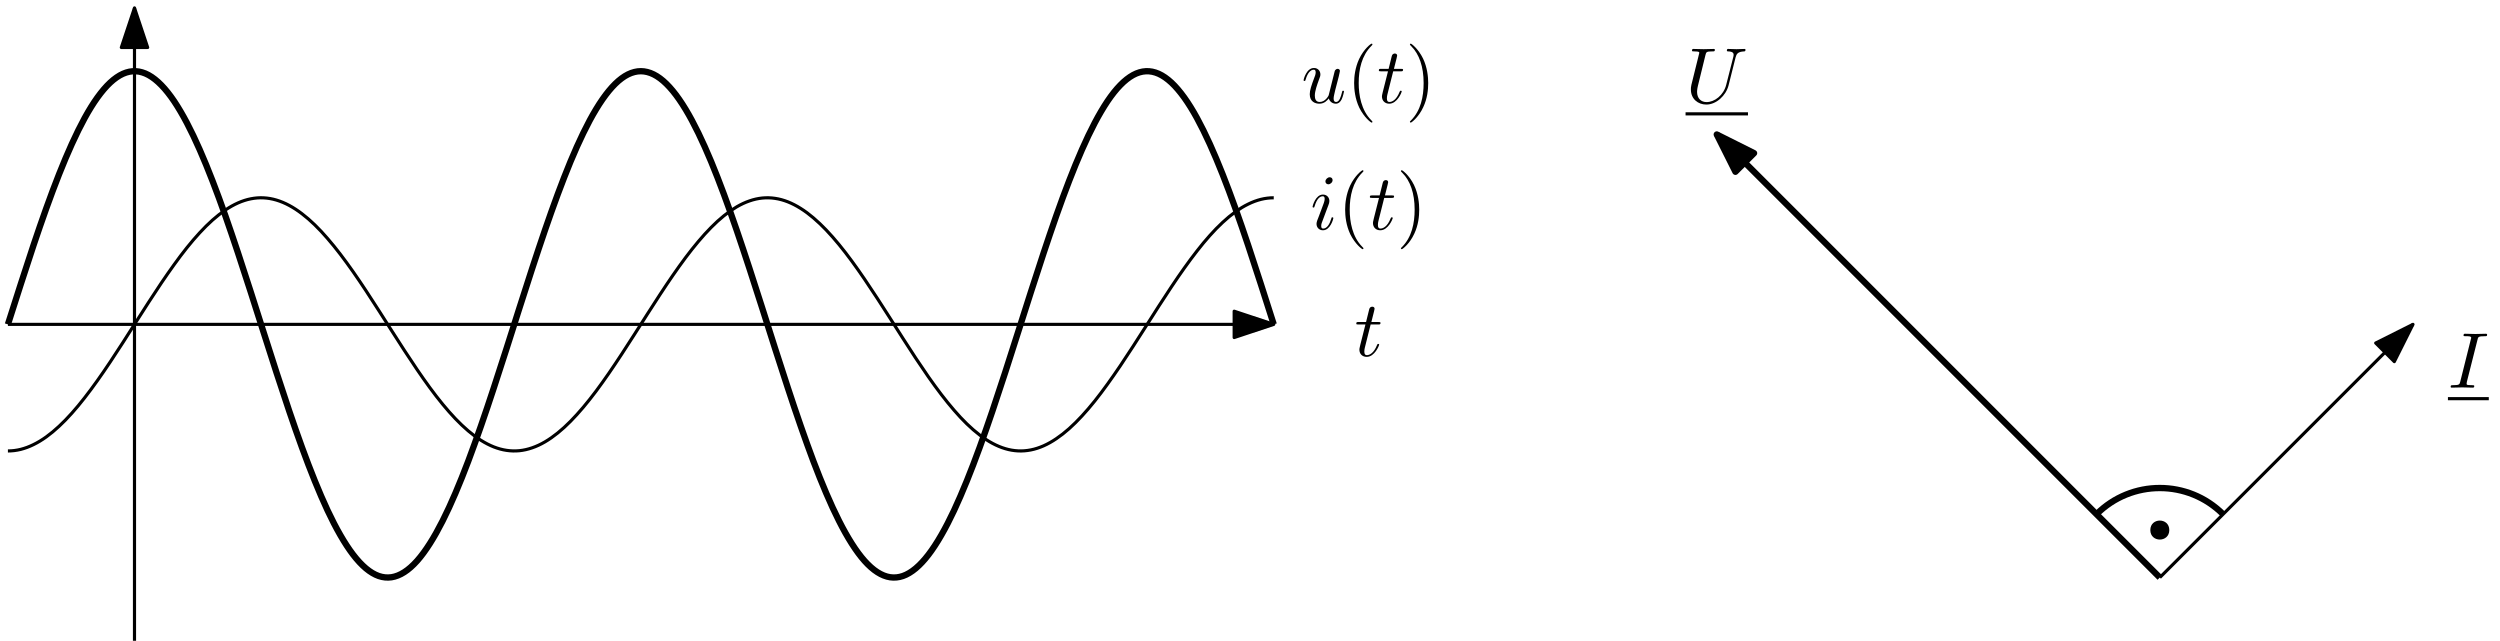 <?xml version="1.0" encoding="UTF-8"?>
<svg xmlns="http://www.w3.org/2000/svg" xmlns:xlink="http://www.w3.org/1999/xlink" width="316pt" height="81pt" viewBox="0 0 316 81" version="1.1">
<defs>
<g>
<symbol overflow="visible" id="glyph0-0">
<path style="stroke:none;" d=""/>
</symbol>
<symbol overflow="visible" id="glyph0-1">
<path style="stroke:none;" d="M 2.047 -3.984 L 2.984 -3.984 C 3.188 -3.984 3.297 -3.984 3.297 -4.188 C 3.297 -4.297 3.188 -4.297 3.016 -4.297 L 2.141 -4.297 C 2.5 -5.719 2.547 -5.906 2.547 -5.969 C 2.547 -6.141 2.422 -6.234 2.25 -6.234 C 2.219 -6.234 1.938 -6.234 1.859 -5.875 L 1.469 -4.297 L 0.531 -4.297 C 0.328 -4.297 0.234 -4.297 0.234 -4.109 C 0.234 -3.984 0.312 -3.984 0.516 -3.984 L 1.391 -3.984 C 0.672 -1.156 0.625 -0.984 0.625 -0.812 C 0.625 -0.266 1 0.109 1.547 0.109 C 2.562 0.109 3.125 -1.344 3.125 -1.422 C 3.125 -1.531 3.047 -1.531 3.016 -1.531 C 2.922 -1.531 2.906 -1.5 2.859 -1.391 C 2.438 -0.344 1.906 -0.109 1.562 -0.109 C 1.359 -0.109 1.25 -0.234 1.25 -0.562 C 1.25 -0.812 1.281 -0.875 1.312 -1.047 Z M 2.047 -3.984 "/>
</symbol>
<symbol overflow="visible" id="glyph1-0">
<path style="stroke:none;" d=""/>
</symbol>
<symbol overflow="visible" id="glyph1-1">
<path style="stroke:none;" d="M 2.828 -6.234 C 2.828 -6.438 2.688 -6.594 2.469 -6.594 C 2.188 -6.594 1.922 -6.328 1.922 -6.062 C 1.922 -5.875 2.062 -5.703 2.297 -5.703 C 2.531 -5.703 2.828 -5.938 2.828 -6.234 Z M 2.078 -2.484 C 2.188 -2.766 2.188 -2.797 2.297 -3.062 C 2.375 -3.266 2.422 -3.406 2.422 -3.594 C 2.422 -4.031 2.109 -4.406 1.609 -4.406 C 0.672 -4.406 0.297 -2.953 0.297 -2.875 C 0.297 -2.766 0.391 -2.766 0.406 -2.766 C 0.516 -2.766 0.516 -2.797 0.562 -2.953 C 0.844 -3.891 1.234 -4.188 1.578 -4.188 C 1.656 -4.188 1.828 -4.188 1.828 -3.875 C 1.828 -3.656 1.75 -3.453 1.719 -3.344 C 1.641 -3.094 1.188 -1.938 1.031 -1.5 C 0.922 -1.25 0.797 -0.922 0.797 -0.703 C 0.797 -0.234 1.141 0.109 1.609 0.109 C 2.547 0.109 2.922 -1.328 2.922 -1.422 C 2.922 -1.531 2.828 -1.531 2.797 -1.531 C 2.703 -1.531 2.703 -1.5 2.656 -1.344 C 2.469 -0.719 2.141 -0.109 1.641 -0.109 C 1.469 -0.109 1.391 -0.203 1.391 -0.438 C 1.391 -0.688 1.453 -0.828 1.688 -1.438 Z M 2.078 -2.484 "/>
</symbol>
<symbol overflow="visible" id="glyph1-2">
<path style="stroke:none;" d="M 3.484 -0.562 C 3.594 -0.156 3.953 0.109 4.375 0.109 C 4.719 0.109 4.953 -0.125 5.109 -0.438 C 5.281 -0.797 5.406 -1.406 5.406 -1.422 C 5.406 -1.531 5.328 -1.531 5.297 -1.531 C 5.188 -1.531 5.188 -1.484 5.156 -1.344 C 5.016 -0.781 4.828 -0.109 4.406 -0.109 C 4.203 -0.109 4.094 -0.234 4.094 -0.562 C 4.094 -0.781 4.219 -1.25 4.297 -1.609 L 4.578 -2.688 C 4.609 -2.828 4.703 -3.203 4.75 -3.359 C 4.797 -3.594 4.891 -3.969 4.891 -4.031 C 4.891 -4.203 4.75 -4.297 4.609 -4.297 C 4.562 -4.297 4.297 -4.281 4.219 -3.953 C 4.031 -3.219 3.594 -1.469 3.469 -0.953 C 3.453 -0.906 3.062 -0.109 2.328 -0.109 C 1.812 -0.109 1.719 -0.562 1.719 -0.922 C 1.719 -1.484 2 -2.266 2.25 -2.953 C 2.375 -3.266 2.422 -3.406 2.422 -3.594 C 2.422 -4.031 2.109 -4.406 1.609 -4.406 C 0.656 -4.406 0.297 -2.953 0.297 -2.875 C 0.297 -2.766 0.391 -2.766 0.406 -2.766 C 0.516 -2.766 0.516 -2.797 0.562 -2.953 C 0.812 -3.812 1.203 -4.188 1.578 -4.188 C 1.672 -4.188 1.828 -4.172 1.828 -3.859 C 1.828 -3.625 1.719 -3.328 1.656 -3.188 C 1.281 -2.188 1.078 -1.578 1.078 -1.094 C 1.078 -0.141 1.766 0.109 2.297 0.109 C 2.953 0.109 3.312 -0.344 3.484 -0.562 Z M 3.484 -0.562 "/>
</symbol>
<symbol overflow="visible" id="glyph2-0">
<path style="stroke:none;" d=""/>
</symbol>
<symbol overflow="visible" id="glyph2-1">
<path style="stroke:none;" d="M 3.297 2.391 C 3.297 2.359 3.297 2.344 3.125 2.172 C 1.891 0.922 1.562 -0.969 1.562 -2.5 C 1.562 -4.234 1.938 -5.969 3.172 -7.203 C 3.297 -7.328 3.297 -7.344 3.297 -7.375 C 3.297 -7.453 3.266 -7.484 3.203 -7.484 C 3.094 -7.484 2.203 -6.797 1.609 -5.531 C 1.109 -4.438 0.984 -3.328 0.984 -2.5 C 0.984 -1.719 1.094 -0.516 1.641 0.625 C 2.25 1.844 3.094 2.5 3.203 2.5 C 3.266 2.5 3.297 2.469 3.297 2.391 Z M 3.297 2.391 "/>
</symbol>
<symbol overflow="visible" id="glyph3-0">
<path style="stroke:none;" d=""/>
</symbol>
<symbol overflow="visible" id="glyph3-1">
<path style="stroke:none;" d="M 2.047 -3.984 L 2.984 -3.984 C 3.188 -3.984 3.297 -3.984 3.297 -4.188 C 3.297 -4.297 3.188 -4.297 3.016 -4.297 L 2.141 -4.297 C 2.5 -5.719 2.547 -5.906 2.547 -5.969 C 2.547 -6.141 2.422 -6.234 2.25 -6.234 C 2.219 -6.234 1.938 -6.234 1.859 -5.875 L 1.469 -4.297 L 0.531 -4.297 C 0.328 -4.297 0.234 -4.297 0.234 -4.109 C 0.234 -3.984 0.312 -3.984 0.516 -3.984 L 1.391 -3.984 C 0.672 -1.156 0.625 -0.984 0.625 -0.812 C 0.625 -0.266 1 0.109 1.547 0.109 C 2.562 0.109 3.125 -1.344 3.125 -1.422 C 3.125 -1.531 3.047 -1.531 3.016 -1.531 C 2.922 -1.531 2.906 -1.5 2.859 -1.391 C 2.438 -0.344 1.906 -0.109 1.562 -0.109 C 1.359 -0.109 1.25 -0.234 1.25 -0.562 C 1.25 -0.812 1.281 -0.875 1.312 -1.047 Z M 2.047 -3.984 "/>
</symbol>
<symbol overflow="visible" id="glyph4-0">
<path style="stroke:none;" d=""/>
</symbol>
<symbol overflow="visible" id="glyph4-1">
<path style="stroke:none;" d="M 2.875 -2.5 C 2.875 -3.266 2.766 -4.469 2.219 -5.609 C 1.625 -6.828 0.766 -7.484 0.672 -7.484 C 0.609 -7.484 0.562 -7.438 0.562 -7.375 C 0.562 -7.344 0.562 -7.328 0.75 -7.141 C 1.734 -6.156 2.297 -4.578 2.297 -2.5 C 2.297 -0.781 1.938 0.969 0.703 2.219 C 0.562 2.344 0.562 2.359 0.562 2.391 C 0.562 2.453 0.609 2.5 0.672 2.5 C 0.766 2.5 1.672 1.812 2.25 0.547 C 2.766 -0.547 2.875 -1.656 2.875 -2.5 Z M 2.875 -2.5 "/>
</symbol>
<symbol overflow="visible" id="glyph5-0">
<path style="stroke:none;" d=""/>
</symbol>
<symbol overflow="visible" id="glyph5-1">
<path style="stroke:none;" d="M 3.297 2.391 C 3.297 2.359 3.297 2.344 3.125 2.172 C 1.891 0.922 1.562 -0.969 1.562 -2.5 C 1.562 -4.234 1.938 -5.969 3.172 -7.203 C 3.297 -7.328 3.297 -7.344 3.297 -7.375 C 3.297 -7.453 3.266 -7.484 3.203 -7.484 C 3.094 -7.484 2.203 -6.797 1.609 -5.531 C 1.109 -4.438 0.984 -3.328 0.984 -2.5 C 0.984 -1.719 1.094 -0.516 1.641 0.625 C 2.25 1.844 3.094 2.5 3.203 2.5 C 3.266 2.5 3.297 2.469 3.297 2.391 Z M 3.297 2.391 "/>
</symbol>
<symbol overflow="visible" id="glyph6-0">
<path style="stroke:none;" d=""/>
</symbol>
<symbol overflow="visible" id="glyph6-1">
<path style="stroke:none;" d="M 2.047 -3.984 L 2.984 -3.984 C 3.188 -3.984 3.297 -3.984 3.297 -4.188 C 3.297 -4.297 3.188 -4.297 3.016 -4.297 L 2.141 -4.297 C 2.5 -5.719 2.547 -5.906 2.547 -5.969 C 2.547 -6.141 2.422 -6.234 2.25 -6.234 C 2.219 -6.234 1.938 -6.234 1.859 -5.875 L 1.469 -4.297 L 0.531 -4.297 C 0.328 -4.297 0.234 -4.297 0.234 -4.109 C 0.234 -3.984 0.312 -3.984 0.516 -3.984 L 1.391 -3.984 C 0.672 -1.156 0.625 -0.984 0.625 -0.812 C 0.625 -0.266 1 0.109 1.547 0.109 C 2.562 0.109 3.125 -1.344 3.125 -1.422 C 3.125 -1.531 3.047 -1.531 3.016 -1.531 C 2.922 -1.531 2.906 -1.5 2.859 -1.391 C 2.438 -0.344 1.906 -0.109 1.562 -0.109 C 1.359 -0.109 1.25 -0.234 1.25 -0.562 C 1.25 -0.812 1.281 -0.875 1.312 -1.047 Z M 2.047 -3.984 "/>
</symbol>
<symbol overflow="visible" id="glyph7-0">
<path style="stroke:none;" d=""/>
</symbol>
<symbol overflow="visible" id="glyph7-1">
<path style="stroke:none;" d="M 2.875 -2.5 C 2.875 -3.266 2.766 -4.469 2.219 -5.609 C 1.625 -6.828 0.766 -7.484 0.672 -7.484 C 0.609 -7.484 0.562 -7.438 0.562 -7.375 C 0.562 -7.344 0.562 -7.328 0.75 -7.141 C 1.734 -6.156 2.297 -4.578 2.297 -2.5 C 2.297 -0.781 1.938 0.969 0.703 2.219 C 0.562 2.344 0.562 2.359 0.562 2.391 C 0.562 2.453 0.609 2.5 0.672 2.5 C 0.766 2.5 1.672 1.812 2.25 0.547 C 2.766 -0.547 2.875 -1.656 2.875 -2.5 Z M 2.875 -2.5 "/>
</symbol>
<symbol overflow="visible" id="glyph8-0">
<path style="stroke:none;" d=""/>
</symbol>
<symbol overflow="visible" id="glyph8-1">
<path style="stroke:none;" d="M 6.328 -5.766 C 6.438 -6.172 6.609 -6.469 7.406 -6.5 C 7.453 -6.5 7.578 -6.516 7.578 -6.703 C 7.578 -6.703 7.578 -6.812 7.453 -6.812 C 7.125 -6.812 6.766 -6.781 6.438 -6.781 C 6.094 -6.781 5.719 -6.812 5.391 -6.812 C 5.328 -6.812 5.219 -6.812 5.219 -6.609 C 5.219 -6.5 5.312 -6.5 5.391 -6.5 C 5.969 -6.484 6.078 -6.281 6.078 -6.062 C 6.078 -6.031 6.047 -5.875 6.047 -5.859 L 5.141 -2.297 C 4.812 -0.953 3.656 -0.094 2.656 -0.094 C 1.984 -0.094 1.453 -0.531 1.453 -1.391 C 1.453 -1.406 1.453 -1.719 1.562 -2.156 L 2.516 -6.047 C 2.609 -6.406 2.625 -6.5 3.359 -6.5 C 3.625 -6.5 3.703 -6.5 3.703 -6.703 C 3.703 -6.812 3.594 -6.812 3.562 -6.812 C 3.281 -6.812 2.562 -6.781 2.281 -6.781 C 2 -6.781 1.281 -6.812 1 -6.812 C 0.922 -6.812 0.812 -6.812 0.812 -6.609 C 0.812 -6.5 0.891 -6.5 1.094 -6.5 C 1.109 -6.5 1.297 -6.5 1.469 -6.484 C 1.641 -6.453 1.734 -6.453 1.734 -6.312 C 1.734 -6.266 1.625 -5.844 1.562 -5.609 L 1.344 -4.734 C 1.25 -4.344 0.781 -2.469 0.734 -2.266 C 0.672 -2 0.672 -1.844 0.672 -1.688 C 0.672 -0.484 1.578 0.219 2.625 0.219 C 3.875 0.219 5.109 -0.906 5.438 -2.219 Z M 6.328 -5.766 "/>
</symbol>
<symbol overflow="visible" id="glyph8-2">
<path style="stroke:none;" d="M 3.734 -6.047 C 3.812 -6.406 3.844 -6.5 4.641 -6.5 C 4.875 -6.5 4.953 -6.5 4.953 -6.688 C 4.953 -6.812 4.844 -6.812 4.812 -6.812 C 4.516 -6.812 3.781 -6.781 3.484 -6.781 C 3.188 -6.781 2.469 -6.812 2.156 -6.812 C 2.094 -6.812 1.969 -6.812 1.969 -6.609 C 1.969 -6.5 2.047 -6.5 2.25 -6.5 C 2.656 -6.5 2.938 -6.5 2.938 -6.312 C 2.938 -6.266 2.938 -6.234 2.906 -6.156 L 1.562 -0.781 C 1.469 -0.406 1.453 -0.312 0.656 -0.312 C 0.422 -0.312 0.344 -0.312 0.344 -0.109 C 0.344 0 0.453 0 0.484 0 C 0.781 0 1.5 -0.031 1.797 -0.031 C 2.094 -0.031 2.828 0 3.125 0 C 3.203 0 3.328 0 3.328 -0.188 C 3.328 -0.312 3.25 -0.312 3.031 -0.312 C 2.844 -0.312 2.797 -0.312 2.609 -0.328 C 2.391 -0.344 2.359 -0.391 2.359 -0.5 C 2.359 -0.578 2.375 -0.656 2.391 -0.734 Z M 3.734 -6.047 "/>
</symbol>
</g>
</defs>
<g id="surface43068">
<path style="fill:none;stroke-width:0.4;stroke-linecap:butt;stroke-linejoin:round;stroke:rgb(0%,0%,0%);stroke-opacity:1;stroke-miterlimit:10;" d="M 224 680 L 224 760 " transform="matrix(1,0,0,-1,-207,761)"/>
<path style="fill-rule:evenodd;fill:rgb(0%,0%,0%);fill-opacity:1;stroke-width:0.4;stroke-linecap:butt;stroke-linejoin:round;stroke:rgb(0%,0%,0%);stroke-opacity:1;stroke-miterlimit:10;" d="M 224 760 L 222.336 755 L 225.664 755 Z M 224 760 " transform="matrix(1,0,0,-1,-207,761)"/>
<path style="fill:none;stroke-width:0.4;stroke-linecap:butt;stroke-linejoin:round;stroke:rgb(0%,0%,0%);stroke-opacity:1;stroke-miterlimit:10;" d="M 208 720 L 368 720 " transform="matrix(1,0,0,-1,-207,761)"/>
<path style="fill-rule:evenodd;fill:rgb(0%,0%,0%);fill-opacity:1;stroke-width:0.4;stroke-linecap:butt;stroke-linejoin:round;stroke:rgb(0%,0%,0%);stroke-opacity:1;stroke-miterlimit:10;" d="M 368 720 L 363 721.664 L 363 718.336 Z M 368 720 " transform="matrix(1,0,0,-1,-207,761)"/>
<path style="fill:none;stroke-width:0.4;stroke-linecap:butt;stroke-linejoin:round;stroke:rgb(0%,0%,0%);stroke-opacity:1;stroke-miterlimit:10;" d="M 208 704 C 208.539 704 209.078 704.066 209.617 704.199 C 210.156 704.336 210.695 704.535 211.23 704.801 C 211.77 705.062 212.309 705.391 212.848 705.777 C 213.387 706.168 213.926 706.613 214.465 707.117 C 215.004 707.617 215.543 708.172 216.082 708.777 C 216.621 709.379 217.16 710.031 217.695 710.719 C 218.234 711.41 218.773 712.137 219.312 712.895 C 219.852 713.652 220.391 714.441 220.93 715.25 C 221.469 716.059 222.008 716.887 222.547 717.723 C 223.086 718.562 223.621 719.406 224.16 720.254 C 224.699 721.102 225.238 721.945 225.777 722.777 C 226.316 723.613 226.855 724.434 227.395 725.234 C 227.934 726.031 228.473 726.809 229.012 727.555 C 229.547 728.301 230.086 729.016 230.625 729.691 C 231.164 730.363 231.703 730.996 232.242 731.578 C 232.781 732.164 233.32 732.699 233.859 733.18 C 234.398 733.66 234.938 734.082 235.477 734.445 C 236.012 734.809 236.551 735.113 237.09 735.352 C 237.629 735.59 238.168 735.766 238.707 735.871 C 239.246 735.977 239.785 736.02 240.324 735.992 C 240.863 735.965 241.402 735.871 241.938 735.711 C 242.477 735.551 243.016 735.324 243.555 735.035 C 244.094 734.746 244.633 734.395 245.172 733.98 C 245.711 733.57 246.25 733.102 246.789 732.578 C 247.328 732.055 247.867 731.477 248.402 730.855 C 248.941 730.234 249.48 729.566 250.02 728.863 C 250.559 728.156 251.098 727.418 251.637 726.648 C 252.176 725.875 252.715 725.078 253.254 724.262 C 253.793 723.449 254.328 722.613 254.867 721.773 C 255.406 720.934 255.945 720.082 256.484 719.238 C 257.023 718.395 257.562 717.551 258.102 716.723 C 258.641 715.895 259.18 715.082 259.719 714.289 C 260.258 713.5 260.793 712.734 261.332 712 C 261.871 711.266 262.41 710.566 262.949 709.91 C 263.488 709.254 264.027 708.641 264.566 708.074 C 265.105 707.512 265.645 706.996 266.184 706.539 C 266.719 706.082 267.258 705.68 267.797 705.344 C 268.336 705.004 268.875 704.727 269.414 704.512 C 269.953 704.301 270.492 704.152 271.031 704.074 C 271.57 703.992 272.109 703.98 272.645 704.031 C 273.184 704.086 273.723 704.207 274.262 704.395 C 274.801 704.578 275.34 704.832 275.879 705.145 C 276.418 705.461 276.957 705.836 277.496 706.273 C 278.035 706.707 278.574 707.199 279.109 707.742 C 279.648 708.289 280.188 708.883 280.727 709.523 C 281.266 710.16 281.805 710.844 282.344 711.562 C 282.883 712.285 283.422 713.039 283.961 713.82 C 284.5 714.598 285.035 715.406 285.574 716.227 C 286.113 717.051 286.652 717.887 287.191 718.73 C 287.73 719.574 288.27 720.426 288.809 721.27 C 289.348 722.113 289.887 722.949 290.426 723.773 C 290.965 724.594 291.5 725.402 292.039 726.18 C 292.578 726.961 293.117 727.715 293.656 728.438 C 294.195 729.156 294.734 729.84 295.273 730.477 C 295.812 731.117 296.352 731.711 296.891 732.258 C 297.426 732.801 297.965 733.293 298.504 733.727 C 299.043 734.164 299.582 734.539 300.121 734.855 C 300.66 735.168 301.199 735.422 301.738 735.605 C 302.277 735.793 302.816 735.914 303.355 735.969 C 303.891 736.02 304.43 736.008 304.969 735.926 C 305.508 735.848 306.047 735.699 306.586 735.488 C 307.125 735.273 307.664 734.996 308.203 734.656 C 308.742 734.32 309.281 733.918 309.816 733.461 C 310.355 733.004 310.895 732.488 311.434 731.926 C 311.973 731.359 312.512 730.746 313.051 730.09 C 313.59 729.434 314.129 728.734 314.668 728 C 315.207 727.266 315.742 726.5 316.281 725.711 C 316.82 724.918 317.359 724.105 317.898 723.277 C 318.438 722.449 318.977 721.605 319.516 720.762 C 320.055 719.918 320.594 719.066 321.133 718.227 C 321.672 717.387 322.207 716.551 322.746 715.738 C 323.285 714.922 323.824 714.125 324.363 713.352 C 324.902 712.582 325.441 711.844 325.98 711.137 C 326.52 710.434 327.059 709.766 327.598 709.145 C 328.133 708.523 328.672 707.945 329.211 707.422 C 329.75 706.898 330.289 706.43 330.828 706.02 C 331.367 705.605 331.906 705.254 332.445 704.965 C 332.984 704.676 333.523 704.449 334.062 704.289 C 334.598 704.129 335.137 704.035 335.676 704.008 C 336.215 703.98 336.754 704.023 337.293 704.129 C 337.832 704.234 338.371 704.41 338.91 704.648 C 339.449 704.887 339.988 705.191 340.523 705.555 C 341.062 705.918 341.602 706.34 342.141 706.82 C 342.68 707.301 343.219 707.836 343.758 708.422 C 344.297 709.004 344.836 709.637 345.375 710.309 C 345.914 710.984 346.453 711.699 346.988 712.445 C 347.527 713.191 348.066 713.969 348.605 714.766 C 349.145 715.566 349.684 716.387 350.223 717.223 C 350.762 718.055 351.301 718.898 351.84 719.746 C 352.379 720.594 352.914 721.438 353.453 722.277 C 353.992 723.113 354.531 723.941 355.07 724.75 C 355.609 725.559 356.148 726.348 356.688 727.105 C 357.227 727.863 357.766 728.59 358.305 729.281 C 358.84 729.969 359.379 730.621 359.918 731.223 C 360.457 731.828 360.996 732.383 361.535 732.883 C 362.074 733.387 362.613 733.832 363.152 734.223 C 363.691 734.609 364.23 734.938 364.77 735.199 C 365.305 735.465 365.844 735.664 366.383 735.801 C 366.922 735.934 367.461 736 368 736 " transform="matrix(1,0,0,-1,-207,761)"/>
<g style="fill:rgb(0%,0%,0%);fill-opacity:1;">
  <use xlink:href="#glyph0-1" x="171.201" y="45"/>
</g>
<g style="fill:rgb(0%,0%,0%);fill-opacity:1;">
  <use xlink:href="#glyph1-1" x="165.611" y="28.999"/>
</g>
<g style="fill:rgb(0%,0%,0%);fill-opacity:1;">
  <use xlink:href="#glyph2-1" x="169.042" y="28.999"/>
</g>
<g style="fill:rgb(0%,0%,0%);fill-opacity:1;">
  <use xlink:href="#glyph3-1" x="172.917" y="28.999"/>
</g>
<g style="fill:rgb(0%,0%,0%);fill-opacity:1;">
  <use xlink:href="#glyph4-1" x="176.514" y="28.999"/>
</g>
<g style="fill:rgb(0%,0%,0%);fill-opacity:1;">
  <use xlink:href="#glyph1-2" x="164.475" y="12.999"/>
</g>
<g style="fill:rgb(0%,0%,0%);fill-opacity:1;">
  <use xlink:href="#glyph5-1" x="170.178" y="12.999"/>
</g>
<g style="fill:rgb(0%,0%,0%);fill-opacity:1;">
  <use xlink:href="#glyph6-1" x="174.053" y="12.999"/>
</g>
<g style="fill:rgb(0%,0%,0%);fill-opacity:1;">
  <use xlink:href="#glyph7-1" x="177.65" y="12.999"/>
</g>
<path style="fill:none;stroke-width:0.4;stroke-linecap:butt;stroke-linejoin:round;stroke:rgb(0%,0%,0%);stroke-opacity:1;stroke-miterlimit:10;" d="M 480 688 L 512 720 " transform="matrix(1,0,0,-1,-207,761)"/>
<path style="fill-rule:evenodd;fill:rgb(0%,0%,0%);fill-opacity:1;stroke-width:0.4;stroke-linecap:butt;stroke-linejoin:round;stroke:rgb(0%,0%,0%);stroke-opacity:1;stroke-miterlimit:10;" d="M 512 720 L 507.289 717.641 L 509.641 715.289 Z M 512 720 " transform="matrix(1,0,0,-1,-207,761)"/>
<path style="fill:none;stroke-width:0.8;stroke-linecap:butt;stroke-linejoin:round;stroke:rgb(0%,0%,0%);stroke-opacity:1;stroke-miterlimit:10;" d="M 480 688 L 424 744 " transform="matrix(1,0,0,-1,-207,761)"/>
<path style="fill-rule:evenodd;fill:rgb(0%,0%,0%);fill-opacity:1;stroke-width:0.8;stroke-linecap:butt;stroke-linejoin:round;stroke:rgb(0%,0%,0%);stroke-opacity:1;stroke-miterlimit:10;" d="M 424 744 L 426.359 739.289 L 428.711 741.641 Z M 424 744 " transform="matrix(1,0,0,-1,-207,761)"/>
<g style="fill:rgb(0%,0%,0%);fill-opacity:1;">
  <use xlink:href="#glyph8-1" x="213.056" y="12.998"/>
</g>
<path style="fill:none;stroke-width:0.398;stroke-linecap:butt;stroke-linejoin:miter;stroke:rgb(0%,0%,0%);stroke-opacity:1;stroke-miterlimit:10;" d="M -0.001 0.001 L 7.889 0.001 " transform="matrix(1,0,0,-1,213.056,14.392)"/>
<g style="fill:rgb(0%,0%,0%);fill-opacity:1;">
  <use xlink:href="#glyph8-2" x="309.42" y="48.998"/>
</g>
<path style="fill:none;stroke-width:0.398;stroke-linecap:butt;stroke-linejoin:miter;stroke:rgb(0%,0%,0%);stroke-opacity:1;stroke-miterlimit:10;" d="M -0.002 0.001 L 5.163 0.001 " transform="matrix(1,0,0,-1,309.42,50.392)"/>
<path style="fill:none;stroke-width:0.8;stroke-linecap:butt;stroke-linejoin:round;stroke:rgb(0%,0%,0%);stroke-opacity:1;stroke-miterlimit:10;" d="M 208 720 C 208.539 721.703 209.078 723.387 209.617 725.055 C 210.156 726.727 210.695 728.375 211.23 729.984 C 211.77 731.594 212.309 733.16 212.848 734.664 C 213.387 736.168 213.926 737.609 214.465 738.973 C 215.004 740.336 215.543 741.617 216.082 742.805 C 216.621 743.992 217.16 745.086 217.695 746.066 C 218.234 747.047 218.773 747.922 219.312 748.672 C 219.852 749.422 220.391 750.055 220.93 750.559 C 221.469 751.059 222.008 751.434 222.547 751.676 C 223.086 751.914 223.621 752.023 224.16 751.996 C 224.699 751.969 225.238 751.809 225.777 751.516 C 226.316 751.219 226.855 750.793 227.395 750.238 C 227.934 749.688 228.473 749.004 229.012 748.207 C 229.547 747.406 230.086 746.488 230.625 745.465 C 231.164 744.438 231.703 743.309 232.242 742.082 C 232.781 740.859 233.32 739.539 233.859 738.145 C 234.398 736.75 234.938 735.281 235.477 733.754 C 236.012 732.227 236.551 730.641 237.09 729.016 C 237.629 727.391 238.168 725.73 238.707 724.051 C 239.246 722.371 239.785 720.676 240.324 718.984 C 240.863 717.293 241.402 715.605 241.938 713.945 C 242.477 712.281 243.016 710.645 243.555 709.055 C 244.094 707.465 244.633 705.922 245.172 704.441 C 245.711 702.961 246.25 701.551 246.789 700.219 C 247.328 698.887 247.867 697.641 248.402 696.492 C 248.941 695.344 249.48 694.297 250.02 693.359 C 250.559 692.422 251.098 691.594 251.637 690.891 C 252.176 690.188 252.715 689.609 253.254 689.156 C 253.793 688.707 254.328 688.383 254.867 688.195 C 255.406 688.008 255.945 687.957 256.484 688.035 C 257.023 688.117 257.562 688.332 258.102 688.68 C 258.641 689.023 259.18 689.504 259.719 690.105 C 260.258 690.711 260.793 691.441 261.332 692.289 C 261.871 693.133 262.41 694.098 262.949 695.164 C 263.488 696.23 264.027 697.402 264.566 698.664 C 265.105 699.926 265.645 701.277 266.184 702.699 C 266.719 704.125 267.258 705.621 267.797 707.172 C 268.336 708.719 268.875 710.324 269.414 711.965 C 269.953 713.602 270.492 715.273 271.031 716.957 C 271.57 718.645 272.109 720.34 272.645 722.031 C 273.184 723.719 273.723 725.398 274.262 727.051 C 274.801 728.699 275.34 730.32 275.879 731.895 C 276.418 733.465 276.957 734.984 277.496 736.438 C 278.035 737.891 278.574 739.273 279.109 740.57 C 279.648 741.867 280.188 743.074 280.727 744.184 C 281.266 745.293 281.805 746.301 282.344 747.191 C 282.883 748.082 283.422 748.863 283.961 749.516 C 284.5 750.168 285.035 750.699 285.574 751.098 C 286.113 751.496 286.652 751.766 287.191 751.898 C 287.73 752.035 288.27 752.035 288.809 751.898 C 289.348 751.766 289.887 751.496 290.426 751.098 C 290.965 750.699 291.5 750.168 292.039 749.516 C 292.578 748.863 293.117 748.082 293.656 747.191 C 294.195 746.301 294.734 745.293 295.273 744.184 C 295.812 743.074 296.352 741.867 296.891 740.57 C 297.426 739.273 297.965 737.891 298.504 736.438 C 299.043 734.984 299.582 733.465 300.121 731.895 C 300.66 730.32 301.199 728.699 301.738 727.051 C 302.277 725.398 302.816 723.719 303.355 722.031 C 303.891 720.34 304.43 718.645 304.969 716.957 C 305.508 715.273 306.047 713.602 306.586 711.965 C 307.125 710.324 307.664 708.719 308.203 707.172 C 308.742 705.621 309.281 704.125 309.816 702.699 C 310.355 701.277 310.895 699.926 311.434 698.664 C 311.973 697.402 312.512 696.23 313.051 695.164 C 313.59 694.098 314.129 693.133 314.668 692.289 C 315.207 691.441 315.742 690.711 316.281 690.105 C 316.82 689.504 317.359 689.023 317.898 688.68 C 318.438 688.332 318.977 688.117 319.516 688.035 C 320.055 687.957 320.594 688.008 321.133 688.195 C 321.672 688.383 322.207 688.707 322.746 689.156 C 323.285 689.609 323.824 690.188 324.363 690.891 C 324.902 691.594 325.441 692.422 325.98 693.359 C 326.52 694.297 327.059 695.344 327.598 696.492 C 328.133 697.641 328.672 698.887 329.211 700.219 C 329.75 701.551 330.289 702.961 330.828 704.441 C 331.367 705.922 331.906 707.465 332.445 709.055 C 332.984 710.645 333.523 712.281 334.062 713.945 C 334.598 715.605 335.137 717.293 335.676 718.984 C 336.215 720.676 336.754 722.371 337.293 724.051 C 337.832 725.73 338.371 727.391 338.91 729.016 C 339.449 730.641 339.988 732.227 340.523 733.754 C 341.062 735.281 341.602 736.75 342.141 738.145 C 342.68 739.539 343.219 740.859 343.758 742.082 C 344.297 743.309 344.836 744.438 345.375 745.465 C 345.914 746.488 346.453 747.406 346.988 748.207 C 347.527 749.004 348.066 749.688 348.605 750.238 C 349.145 750.793 349.684 751.219 350.223 751.516 C 350.762 751.809 351.301 751.969 351.84 751.996 C 352.379 752.023 352.914 751.914 353.453 751.676 C 353.992 751.434 354.531 751.059 355.07 750.559 C 355.609 750.055 356.148 749.422 356.688 748.672 C 357.227 747.922 357.766 747.047 358.305 746.066 C 358.84 745.086 359.379 743.992 359.918 742.805 C 360.457 741.617 360.996 740.336 361.535 738.973 C 362.074 737.609 362.613 736.168 363.152 734.664 C 363.691 733.16 364.23 731.594 364.77 729.984 C 365.305 728.375 365.844 726.727 366.383 725.055 C 366.922 723.387 367.461 721.703 368 720 " transform="matrix(1,0,0,-1,-207,761)"/>
<path style="fill:none;stroke-width:0.8;stroke-linecap:butt;stroke-linejoin:round;stroke:rgb(0%,0%,0%);stroke-opacity:1;stroke-miterlimit:10;" d="M 488 696 C 483.582 700.418 476.418 700.418 472 696 " transform="matrix(1,0,0,-1,-207,761)"/>
<path style=" stroke:none;fill-rule:evenodd;fill:rgb(0%,0%,0%);fill-opacity:1;" d="M 274.199 67 C 274.199 65.398 271.801 65.398 271.801 67 C 271.801 68.602 274.199 68.602 274.199 67 Z M 274.199 67 "/>
</g>
</svg>
